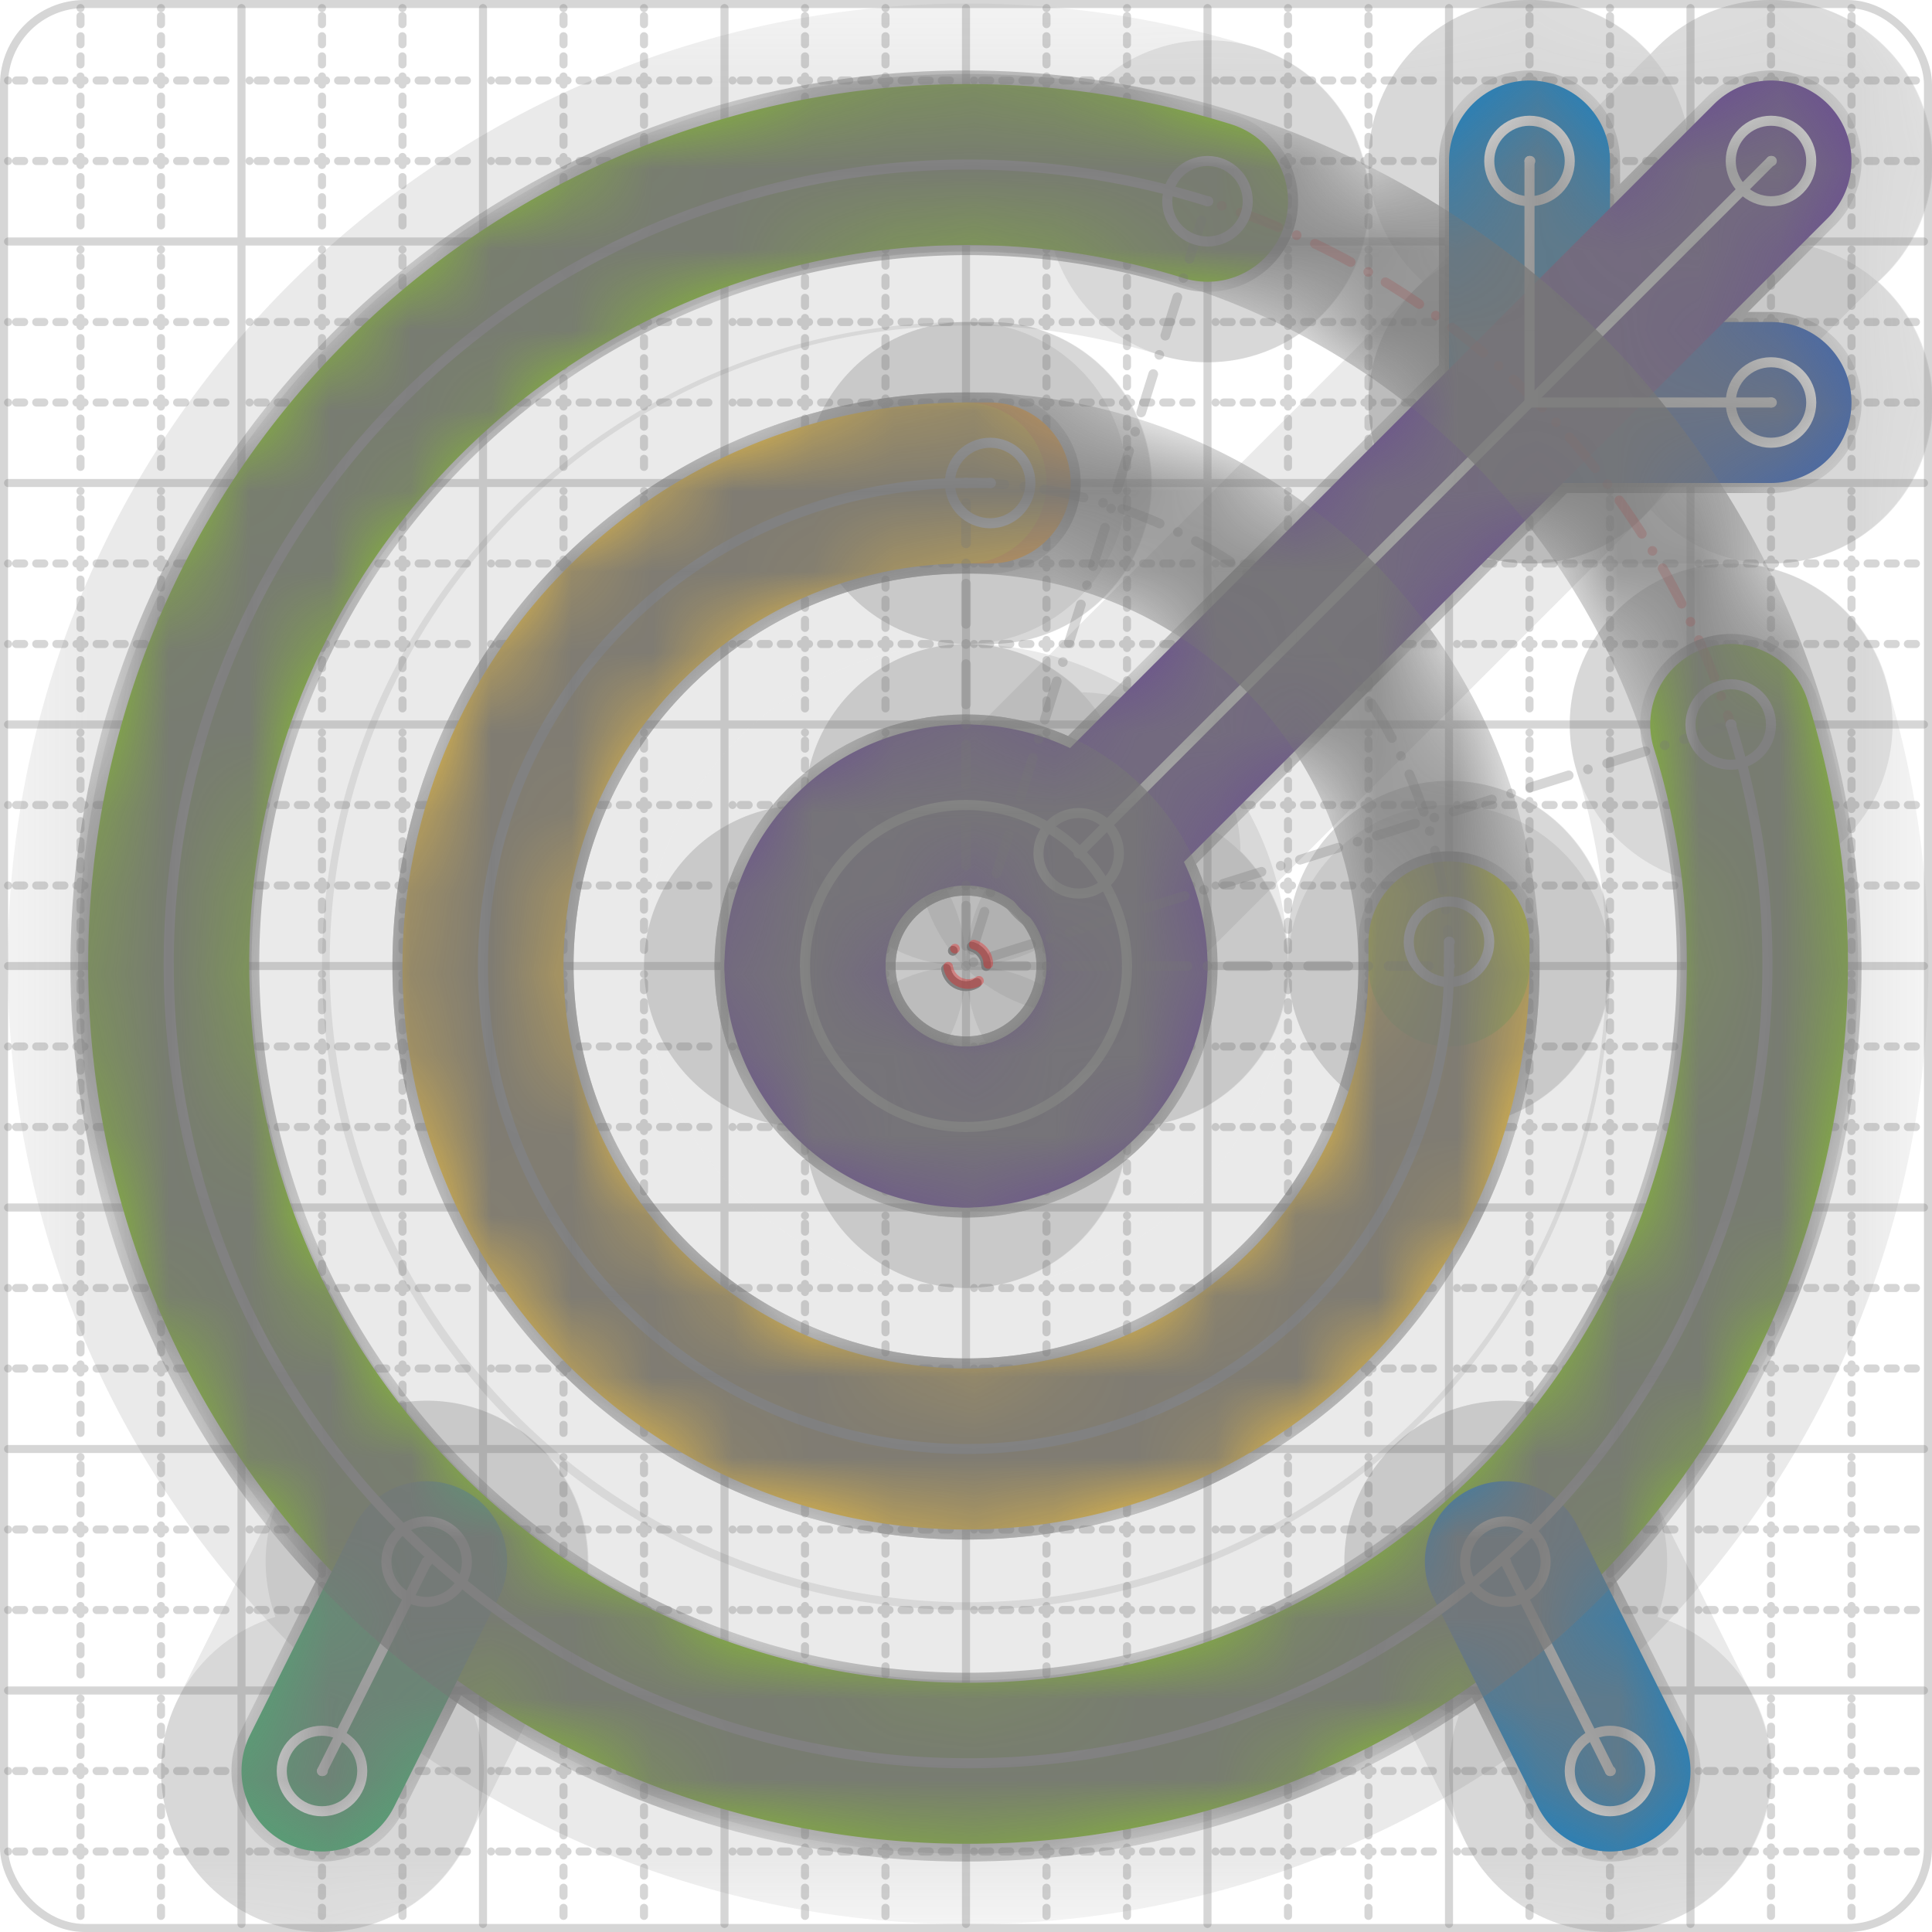 <svg xmlns="http://www.w3.org/2000/svg" width="24" height="24" viewBox="0 0 24 24" fill="none" stroke="currentColor" stroke-width="2" stroke-linecap="round" stroke-linejoin="round"><style>
  @media screen and (prefers-color-scheme: light) {
    .svg-preview-grid-rect { fill: none }
  }
  @media screen and (prefers-color-scheme: dark) {
    .svg-preview-grid-rect { fill: none }
    .svg
    .svg-preview-grid-group,
    .svg-preview-radii-group,
    .svg-preview-shadow-mask-group,
    .svg-preview-shadow-group {
      stroke: #fff;
    }
  }
</style><g class="svg-preview-grid-group" stroke-linecap="butt" stroke-width="0.1" stroke="#777" stroke-opacity="0.3"><rect class="svg-preview-grid-rect" width="23.9" height="23.9" x="0.05" y="0.05" rx="1" fill="#fff"></rect><path stroke-dasharray="0 0.1 0.1 0.15 0.1 0.15 0.1 0.15 0.1 0.15 0.1 0.15 0.1 0.15 0.1 0.15 0.1 0.15 0.1 0.15 0.1 0.15 0.1 0.15 0 0.15" stroke-width="0.1" d="M0.1 1h23.8M1 0.1v23.8M0.1 2h23.8M2 0.1v23.8M0.1 4h23.8M4 0.1v23.8M0.1 5h23.8M5 0.1v23.8M0.1 7h23.8M7 0.1v23.8M0.1 8h23.8M8 0.1v23.8M0.1 10h23.8M10 0.1v23.8M0.1 11h23.8M11 0.1v23.8M0.1 13h23.8M13 0.1v23.8M0.1 14h23.8M14 0.1v23.8M0.1 16h23.8M16 0.1v23.8M0.1 17h23.8M17 0.1v23.8M0.1 19h23.8M19 0.1v23.8M0.1 20h23.8M20 0.1v23.8M0.1 22h23.8M22 0.1v23.8M0.1 23h23.8M23 0.1v23.8"></path><path d="M0.1 3h23.8M3 0.1v23.8M0.1 6h23.8M6 0.1v23.8M0.1 9h23.8M9 0.1v23.8M0.1 12h23.8M12 0.1v23.8M0.1 15h23.8M15 0.1v23.8M0.1 18h23.8M18 0.1v23.8M0.1 21h23.8M21 0.1v23.8"></path></g><g class="svg-preview-shadow-mask-group" stroke-width="4" stroke="#777" stroke-opacity="0.15"><mask id="svg-preview-shadow-mask-0" maskUnits="userSpaceOnUse" stroke-opacity="1" stroke-width="4" stroke="#000"><rect x="0" y="0" width="24" height="24" fill="#fff" stroke="none" rx="1"></rect><path d="M19 2h.01M19 5h.01M22 5h.01"></path></mask><mask id="svg-preview-shadow-mask-1" maskUnits="userSpaceOnUse" stroke-opacity="1" stroke-width="4" stroke="#000"><rect x="0" y="0" width="24" height="24" fill="#fff" stroke="none" rx="1"></rect><path d="M13.4 10.6h.01M22 2h.01"></path></mask><mask id="svg-preview-shadow-mask-2" maskUnits="userSpaceOnUse" stroke-opacity="1" stroke-width="4" stroke="#000"><rect x="0" y="0" width="24" height="24" fill="#fff" stroke="none" rx="1"></rect><path d="M12 10h.01M14 12h.01M12 14h.01M10 12h.01"></path></mask><mask id="svg-preview-shadow-mask-3" maskUnits="userSpaceOnUse" stroke-opacity="1" stroke-width="4" stroke="#000"><rect x="0" y="0" width="24" height="24" fill="#fff" stroke="none" rx="1"></rect><path d="M12.3 6h.01M12 6h.01M18 12h.01M18 11.7h.01"></path></mask><mask id="svg-preview-shadow-mask-4" maskUnits="userSpaceOnUse" stroke-opacity="1" stroke-width="4" stroke="#000"><rect x="0" y="0" width="24" height="24" fill="#fff" stroke="none" rx="1"></rect><path d="M15 2.5h.01M21.5 9h.01"></path></mask><mask id="svg-preview-shadow-mask-5" maskUnits="userSpaceOnUse" stroke-opacity="1" stroke-width="4" stroke="#000"><rect x="0" y="0" width="24" height="24" fill="#fff" stroke="none" rx="1"></rect><path d="M5.3 19.4h.01M4 22h.01"></path></mask><mask id="svg-preview-shadow-mask-6" maskUnits="userSpaceOnUse" stroke-opacity="1" stroke-width="4" stroke="#000"><rect x="0" y="0" width="24" height="24" fill="#fff" stroke="none" rx="1"></rect><path d="M18.7 19.4h.01M20 22h.01"></path></mask></g><g class="svg-preview-shadow-group" stroke-width="4" stroke="#777" stroke-opacity="0.15"><path mask="url(#svg-preview-shadow-mask-0)" d="M 19 2 L 19 5"></path><path mask="url(#svg-preview-shadow-mask-0)" d="M 19 5 L 22 5"></path><path mask="url(#svg-preview-shadow-mask-1)" d="M 13.4 10.6 L 22 2"></path><path mask="url(#svg-preview-shadow-mask-2)" d="M 12 10 A2 2 0 0 1 14 12"></path><path mask="url(#svg-preview-shadow-mask-2)" d="M 14 12 A2 2 0 0 1 12 14"></path><path mask="url(#svg-preview-shadow-mask-2)" d="M 12 14 A2 2 0 0 1 10 12"></path><path mask="url(#svg-preview-shadow-mask-2)" d="M 10 12 A2 2 0 0 1 12 10"></path><path mask="url(#svg-preview-shadow-mask-3)" d="M 12.3 6 L 12 6"></path><path mask="url(#svg-preview-shadow-mask-3)" d="M 12 6 A6 6 0 1 0 18 12"></path><path mask="url(#svg-preview-shadow-mask-3)" d="M 18 12 L 18 11.7"></path><path mask="url(#svg-preview-shadow-mask-4)" d="M 15 2.5 A9.93 9.93 0 1 0 21.5 9"></path><path mask="url(#svg-preview-shadow-mask-5)" d="M 5.3 19.4 L 4 22"></path><path mask="url(#svg-preview-shadow-mask-6)" d="M 18.7 19.4 L 20 22"></path><path d="M19 2h.01M19 5h.01M22 5h.01M13.4 10.6h.01M22 2h.01M12 10h.01M14 12h.01M12 14h.01M10 12h.01M12.3 6h.01M12 6h.01M18 12h.01M18 11.7h.01M15 2.5h.01M21.5 9h.01M5.3 19.4h.01M4 22h.01M18.7 19.4h.01M20 22h.01"></path></g><g class="svg-preview-handles-group" stroke-width="0.12" stroke="#777" stroke-opacity="0.6"></g><g class="svg-preview-colored-path-group"><path d="M 19 2 L 19 5" stroke="#1982c4"></path><path d="M 19 5 L 22 5" stroke="#4267AC"></path><path d="M 13.4 10.6 L 22 2" stroke="#6a4c93"></path><path d="M 12 10 A2 2 0 0 1 14 12" stroke="#6a4c93"></path><path d="M 14 12 A2 2 0 0 1 12 14" stroke="#6a4c93"></path><path d="M 12 14 A2 2 0 0 1 10 12" stroke="#6a4c93"></path><path d="M 10 12 A2 2 0 0 1 12 10" stroke="#6a4c93"></path><path d="M 12.3 6 L 12 6" stroke="#FFAE43"></path><path d="M 12 6 A6 6 0 1 0 18 12" stroke="#ffca3a"></path><path d="M 18 12 L 18 11.7" stroke="#C5CA30"></path><path d="M 15 2.5 A9.93 9.93 0 1 0 21.5 9" stroke="#8ac926"></path><path d="M 5.3 19.4 L 4 22" stroke="#52A675"></path><path d="M 18.7 19.4 L 20 22" stroke="#1982c4"></path></g><g class="svg-preview-radii-group" stroke-width="0.12" stroke-dasharray="0 0.25 0.25" stroke="#777" stroke-opacity="0.3"><circle cy="12" cx="12" r="0.25" stroke-dasharray="0"></circle><circle cy="12" cx="12" r="2"></circle><circle cy="12" cx="12" r="0.25" stroke-dasharray="0"></circle><circle cy="12" cx="12" r="2"></circle><circle cy="12" cx="12" r="0.25" stroke-dasharray="0"></circle><circle cy="12" cx="12" r="2"></circle><circle cy="12" cx="12" r="0.25" stroke-dasharray="0"></circle><circle cy="12" cx="12" r="2"></circle><path d="M12 6 12 12 18 12"></path><circle cy="12" cx="12" r="0.25" stroke-dasharray="0"></circle><circle cy="12" cx="12" r="6"></circle><path d="M15 2.5 12.026 11.974 21.5 9"></path><circle cy="11.974" cx="12.026" r="0.25" stroke-dasharray="0" stroke="red"></circle><circle cy="11.974" cx="12.026" r="9.93" stroke="red"></circle></g><g class="svg-preview-control-path-marker-mask-group" stroke-width="1" stroke="#000"><mask id="svg-preview-control-path-marker-mask-0" maskUnits="userSpaceOnUse"><rect x="0" y="0" width="24" height="24" fill="#fff" stroke="none" rx="1"></rect><path d="M19 2h.01"></path><path d="M19 5h.01"></path></mask><mask id="svg-preview-control-path-marker-mask-1" maskUnits="userSpaceOnUse"><rect x="0" y="0" width="24" height="24" fill="#fff" stroke="none" rx="1"></rect><path d="M19 5h.01"></path><path d="M22 5h.01"></path></mask><mask id="svg-preview-control-path-marker-mask-2" maskUnits="userSpaceOnUse"><rect x="0" y="0" width="24" height="24" fill="#fff" stroke="none" rx="1"></rect><path d="M13.4 10.6h.01"></path><path d="M22 2h.01"></path></mask><mask id="svg-preview-control-path-marker-mask-7" maskUnits="userSpaceOnUse"><rect x="0" y="0" width="24" height="24" fill="#fff" stroke="none" rx="1"></rect><path d="M12.3 6h.01"></path><path d="M12 6h.01"></path></mask><mask id="svg-preview-control-path-marker-mask-8" maskUnits="userSpaceOnUse"><rect x="0" y="0" width="24" height="24" fill="#fff" stroke="none" rx="1"></rect><path d="M12 6h.01"></path><path d="M18 12h.01"></path></mask><mask id="svg-preview-control-path-marker-mask-9" maskUnits="userSpaceOnUse"><rect x="0" y="0" width="24" height="24" fill="#fff" stroke="none" rx="1"></rect><path d="M18 12h.01"></path><path d="M18 11.7h.01"></path></mask><mask id="svg-preview-control-path-marker-mask-10" maskUnits="userSpaceOnUse"><rect x="0" y="0" width="24" height="24" fill="#fff" stroke="none" rx="1"></rect><path d="M15 2.5h.01"></path><path d="M21.5 9h.01"></path></mask><mask id="svg-preview-control-path-marker-mask-11" maskUnits="userSpaceOnUse"><rect x="0" y="0" width="24" height="24" fill="#fff" stroke="none" rx="1"></rect><path d="M5.3 19.4h.01"></path><path d="M4 22h.01"></path></mask><mask id="svg-preview-control-path-marker-mask-12" maskUnits="userSpaceOnUse"><rect x="0" y="0" width="24" height="24" fill="#fff" stroke="none" rx="1"></rect><path d="M18.7 19.4h.01"></path><path d="M20 22h.01"></path></mask></g><g class="svg-preview-control-path-group" stroke="#fff" stroke-width="0.125"><path mask="url(#svg-preview-control-path-marker-mask-0)" d="M 19 2 L 19 5"></path><path mask="url(#svg-preview-control-path-marker-mask-1)" d="M 19 5 L 22 5"></path><path mask="url(#svg-preview-control-path-marker-mask-2)" d="M 13.4 10.6 L 22 2"></path><path d="M 12 10 A2 2 0 0 1 14 12"></path><path d="M 14 12 A2 2 0 0 1 12 14"></path><path d="M 12 14 A2 2 0 0 1 10 12"></path><path d="M 10 12 A2 2 0 0 1 12 10"></path><path mask="url(#svg-preview-control-path-marker-mask-7)" d="M 12.3 6 L 12 6"></path><path mask="url(#svg-preview-control-path-marker-mask-8)" d="M 12 6 A6 6 0 1 0 18 12"></path><path mask="url(#svg-preview-control-path-marker-mask-9)" d="M 18 12 L 18 11.7"></path><path mask="url(#svg-preview-control-path-marker-mask-10)" d="M 15 2.5 A9.93 9.93 0 1 0 21.5 9"></path><path mask="url(#svg-preview-control-path-marker-mask-11)" d="M 5.3 19.4 L 4 22"></path><path mask="url(#svg-preview-control-path-marker-mask-12)" d="M 18.7 19.4 L 20 22"></path></g><g class="svg-preview-control-path-marker-group" stroke="#fff" stroke-width="0.125"><path d="M19 2h.01M19 5h.01M19 5h.01M22 5h.01M13.4 10.6h.01M22 2h.01M12.3 6h.01M12 6h.01M12 6h.01M18 12h.01M18 12h.01M18 11.7h.01M15 2.5h.01M21.5 9h.01M5.3 19.4h.01M4 22h.01M18.7 19.4h.01M20 22h.01"></path><circle cx="19" cy="2" r="0.5"></circle><circle cx="22" cy="5" r="0.5"></circle><circle cx="13.4" cy="10.6" r="0.5"></circle><circle cx="22" cy="2" r="0.5"></circle><circle cx="12.3" cy="6" r="0.5"></circle><circle cx="18" cy="11.7" r="0.5"></circle><circle cx="15" cy="2.5" r="0.5"></circle><circle cx="21.5" cy="9" r="0.5"></circle><circle cx="5.3" cy="19.4" r="0.5"></circle><circle cx="4" cy="22" r="0.5"></circle><circle cx="18.7" cy="19.4" r="0.5"></circle><circle cx="20" cy="22" r="0.5"></circle></g><g class="svg-preview-handles-group" stroke-width="0.12" stroke="#FFF" stroke-opacity="0.3"></g><defs xmlns="http://www.w3.org/2000/svg"><pattern id="pattern-:Rp:" width=".1" height=".1" patternUnits="userSpaceOnUse" patternTransform="rotate(45 50 50)"><line stroke="#777" stroke-width="0.1" y2="1"></line><line stroke="#777" stroke-width="0.1" y2="1"></line></pattern></defs><mask id="svg-preview-backdrop-mask-:Rp:" maskUnits="userSpaceOnUse"><g stroke="#fff"><circle cx="12" cy="12" r="10"></circle><circle cx="12" cy="12" r="6"></circle><circle cx="12" cy="12" r="2"></circle></g><g>   <path d="M19 2v3h3" />   <path d="M13.4 10.6 22 2" />   <circle cx="12" cy="12" r="2" />   <path d="M12.3 6H12a6 6 0 1 0 6 6v-.3" />   <path d="M15 2.5A9.93 9.93 0 1 0 21.5 9" />   <path d="M5.3 19.4 4 22" />   <path d="M18.7 19.4 20 22" />  </g></mask><mask id="svg-preview-backdrop-mask-outline-:Rp:" maskUnits="userSpaceOnUse"><rect x="0" y="0" width="24" height="24" fill="#fff" stroke="none"></rect><g stroke-width="1.75"><circle cx="12" cy="12" r="10"></circle><circle cx="12" cy="12" r="6"></circle><circle cx="12" cy="12" r="2"></circle></g></mask><g mask="url(#svg-preview-backdrop-mask-:Rp:)"><rect x="0" y="0" width="24" height="24" opacity="0.5" fill="url(#pattern-:Rp:)" stroke="none"></rect><g stroke="#777" stroke-width="2.25" opacity="0.75">   <path d="M19 2v3h3" />   <path d="M13.4 10.6 22 2" />   <circle cx="12" cy="12" r="2" />   <path d="M12.3 6H12a6 6 0 1 0 6 6v-.3" />   <path d="M15 2.5A9.93 9.93 0 1 0 21.5 9" />   <path d="M5.3 19.4 4 22" />   <path d="M18.7 19.4 20 22" />  </g><g stroke="#777" stroke-width="2.25" opacity="0.75" mask="url(#svg-preview-backdrop-mask-outline-:Rp:)"><circle cx="12" cy="12" r="10"></circle><circle cx="12" cy="12" r="6"></circle><circle cx="12" cy="12" r="2"></circle></g></g></svg>